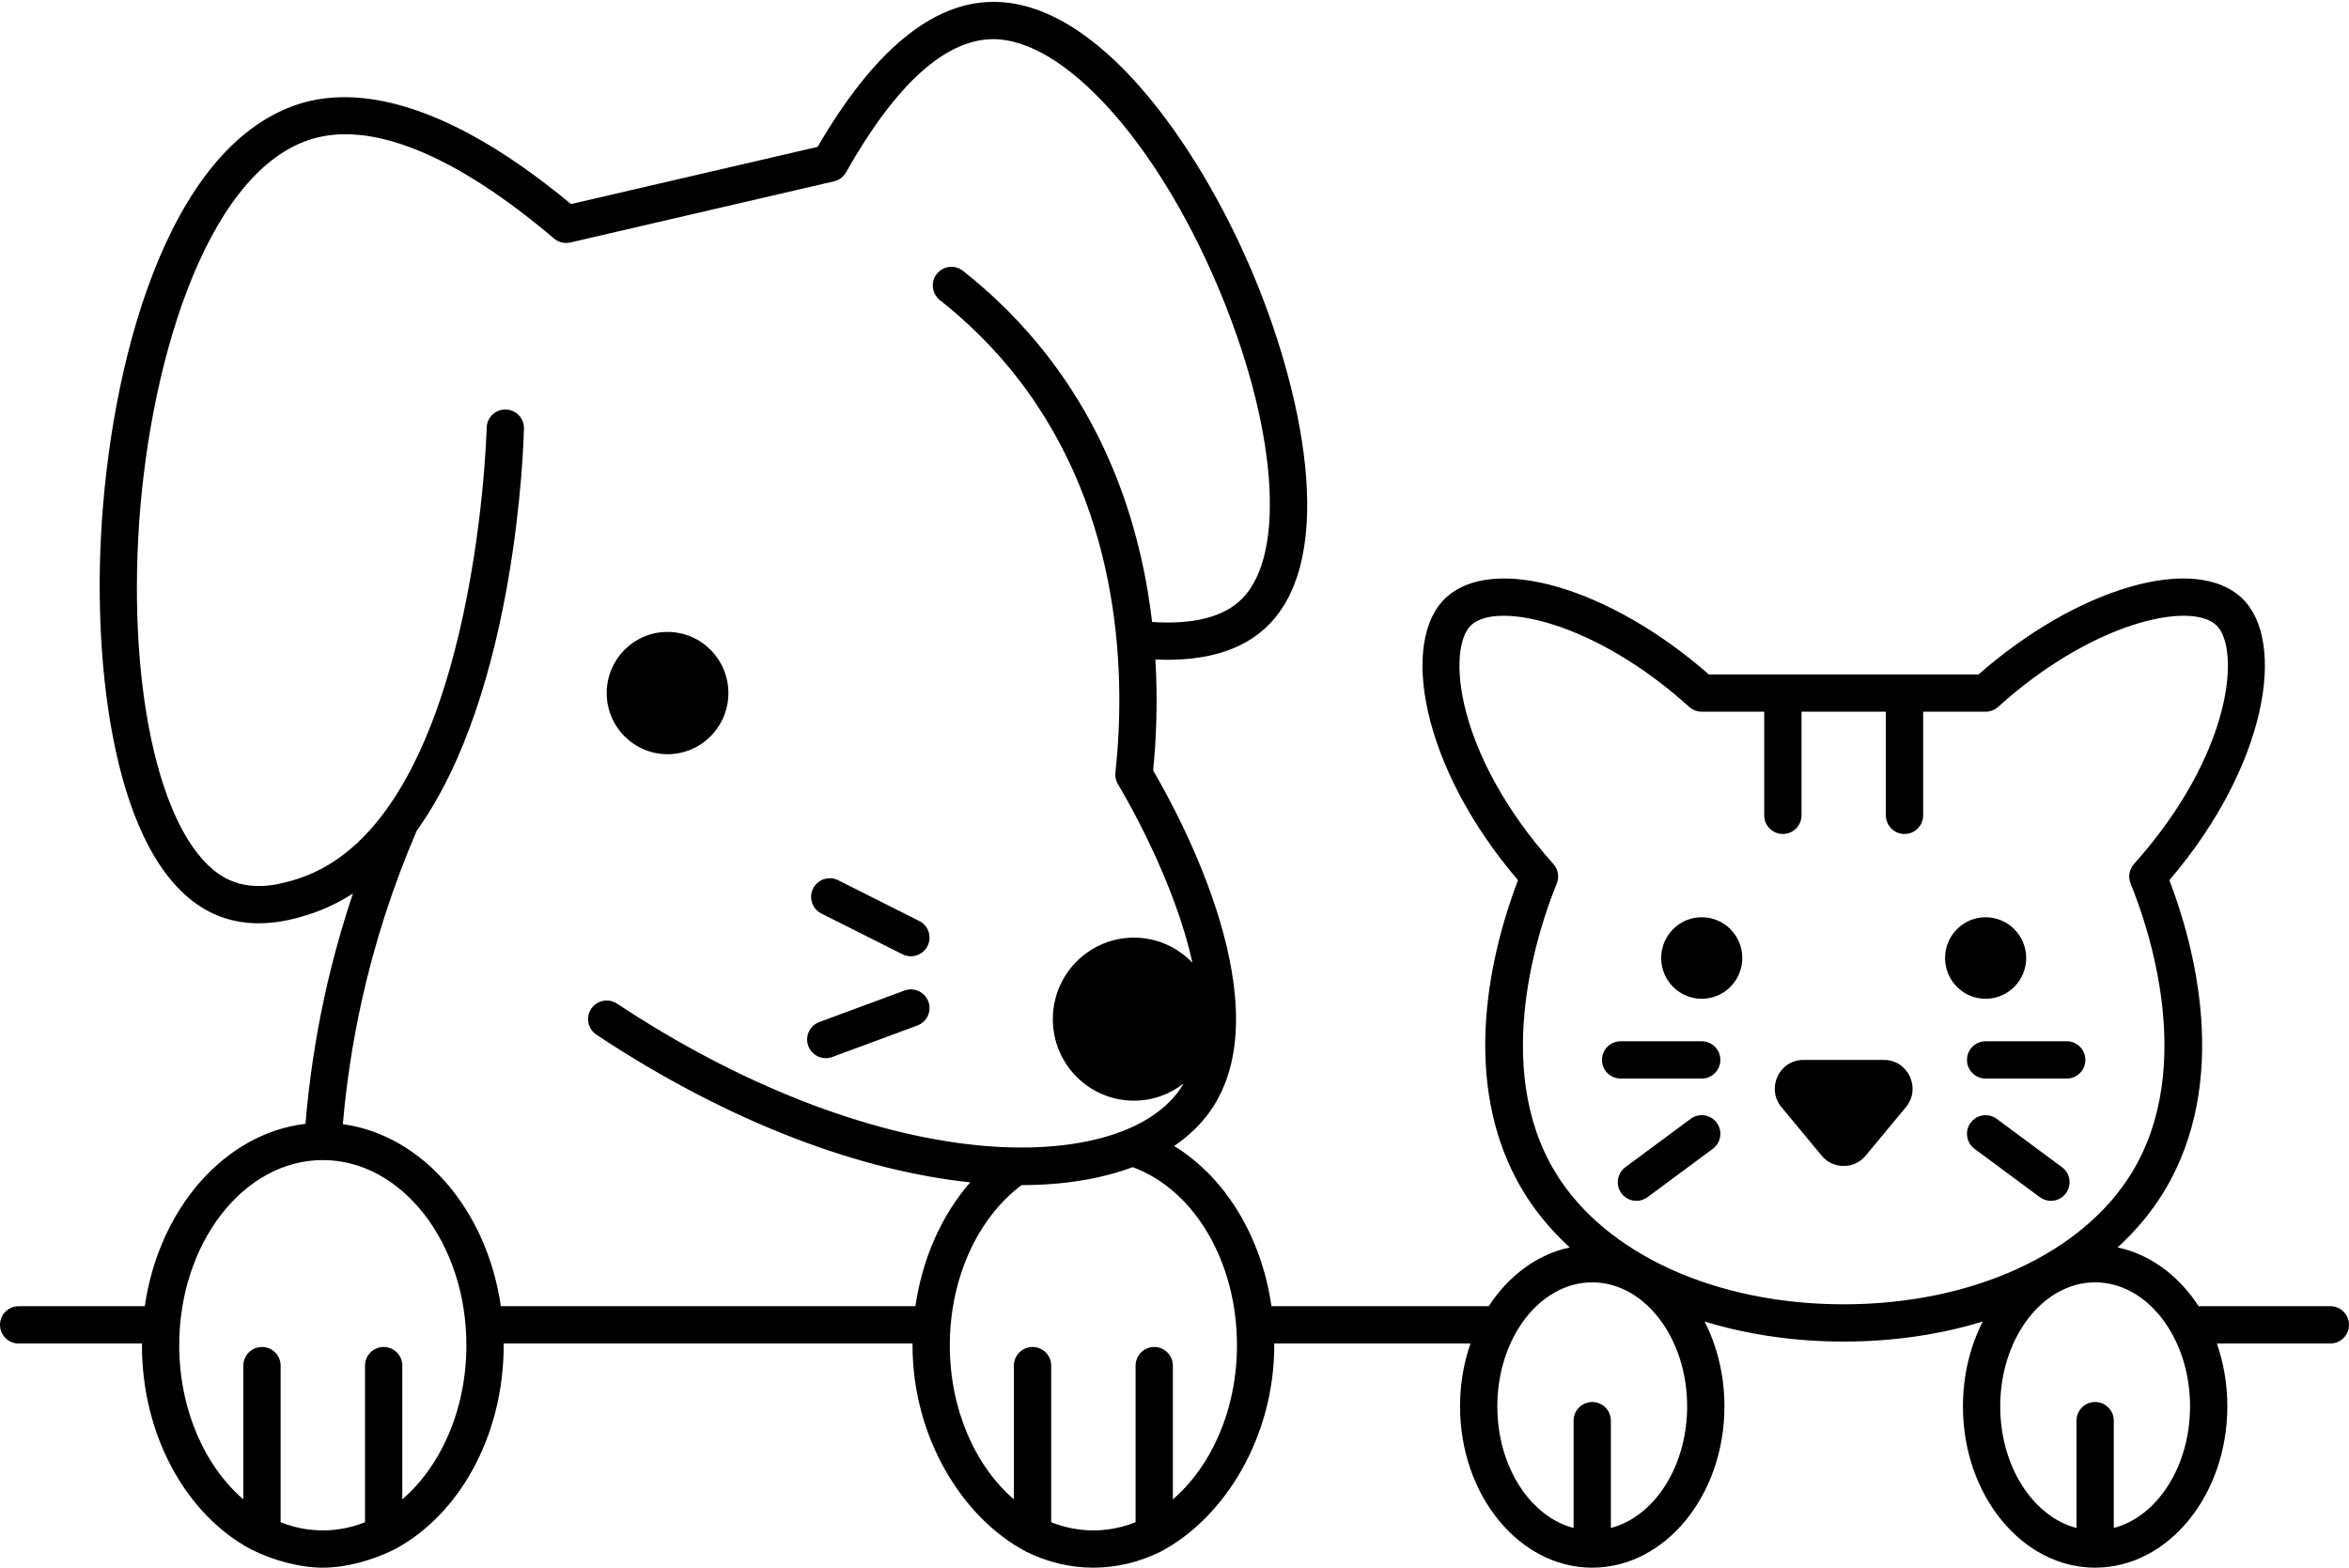 <?xml version="1.0" encoding="UTF-8"?>
<!DOCTYPE svg PUBLIC '-//W3C//DTD SVG 1.0//EN'
          'http://www.w3.org/TR/2001/REC-SVG-20010904/DTD/svg10.dtd'>
<svg height="336.4" preserveAspectRatio="xMidYMid meet" version="1.0" viewBox="0.0 -0.4 504.0 336.4" width="504.0" xmlns="http://www.w3.org/2000/svg" xmlns:xlink="http://www.w3.org/1999/xlink" zoomAndPan="magnify"
><g id="change1_1"
  ><path d="M173.427,224.056c-0.766-2.072,0.292-4.373,2.364-5.14l18.26-6.756c2.066-0.766,4.372,0.29,5.14,2.363 c0.766,2.072-0.292,4.373-2.364,5.14l-18.26,6.756c-0.457,0.169-0.926,0.25-1.388,0.25 C175.553,226.669,174.024,225.67,173.427,224.056z M143.228,161.442c7.209,0,13.053-5.874,13.053-13.12s-5.844-13.12-13.053-13.12 c-7.209,0-13.053,5.874-13.053,13.12S136.019,161.442,143.228,161.442z M176.239,195.629l17.403,8.747 c0.576,0.29,1.188,0.427,1.793,0.427c1.464,0,2.875-0.807,3.577-2.205c0.992-1.974,0.196-4.378-1.778-5.371l-17.403-8.747 c-1.973-0.991-4.378-0.197-5.37,1.778C173.469,192.232,174.265,194.637,176.239,195.629z M365.123,223.041H347.72 c-2.209,0-4,1.791-4,4s1.791,4,4,4h17.403c2.209,0,4-1.791,4-4S367.332,223.041,365.123,223.041z M443.438,223.041h-17.403 c-2.209,0-4,1.791-4,4s1.791,4,4,4h17.403c2.209,0,4-1.791,4-4S445.647,223.041,443.438,223.041z M442.425,250.067l-14.009-10.379 c-1.773-1.315-4.279-0.943-5.595,0.833c-1.315,1.775-0.942,4.28,0.833,5.595l14.009,10.379c0.716,0.531,1.55,0.787,2.378,0.787 c1.224,0,2.433-0.56,3.217-1.619C444.573,253.888,444.2,251.382,442.425,250.067z M504,283.894c0,2.209-1.791,4-4,4h-24.35 c1.445,4.149,2.245,8.709,2.245,13.493c0,19.086-12.725,34.613-28.364,34.613c-15.641,0-28.365-15.527-28.365-34.613 c0-6.675,1.561-12.912,4.255-18.205c-9.171,2.797-19.262,4.302-29.842,4.302c-10.579,0-20.669-1.505-29.839-4.302 c2.694,5.293,4.254,11.529,4.254,18.204c0,19.086-12.725,34.613-28.365,34.613s-28.365-15.527-28.365-34.613 c0-4.784,0.8-9.345,2.245-13.493h-42.111c0.001,0.125,0.006,0.248,0.006,0.374c0,19.638-10.551,36.97-24.36,44.289 c-4.469,2.213-9.342,3.444-14.447,3.444c-5.105,0-9.978-1.231-14.447-3.444c-13.809-7.318-24.361-24.651-24.361-44.289 c0-0.125,0.009-0.248,0.01-0.374h-87.737c0.001,0.125,0.008,0.248,0.008,0.374c0,19.638-9.694,36.539-23.504,43.857 C80.098,334.338,74.368,336,69.263,336c-5.106,0-10.832-1.66-15.301-3.874c-13.811-7.318-23.505-24.22-23.505-43.859 c0-0.125,0.007-0.248,0.008-0.374H4c-2.209,0-4-1.791-4-4s1.791-4,4-4h27.066c3.016-20.867,17.083-37.088,34.473-39.135 c0.778-9.307,2.175-18.607,4.168-27.695c1.608-7.334,3.632-14.601,6.024-21.747c-2.961,1.921-6.16,3.465-9.618,4.553 c-1.961,0.617-5.899,1.855-10.594,1.856c-3.021,0-6.354-0.513-9.676-2.035c-20.435-9.363-25.799-49.439-24.183-80.913 c1.892-36.836,14.018-83.216,41.967-92.697c10.825-3.671,29.768-2.875,58.889,21.307l52.916-12.275 c11.873-20.453,24.434-30.917,37.351-31.11c22.775-0.375,44.206,30.668,55.614,57.326c11.036,25.785,18.669,61.241,3.859,76.303 c-5.375,5.468-13.554,7.979-24.353,7.489c0.544,9.149,0.159,17.33-0.489,23.794c6.192,10.59,27.888,51.041,12.2,73.184 c-2.003,2.828-4.602,5.301-7.697,7.415c10.963,6.694,18.744,19.45,20.887,34.379h46.615c4.25-6.525,10.383-11.139,17.39-12.61 c-3.918-3.578-7.258-7.569-9.909-11.923c0,0,0,0,0,0c-14.56-23.912-6.42-53.249-1.2-66.885 c-21.08-24.679-25.218-51.476-15.523-60.566c10.18-9.544,35.293-2.169,56.47,16.411h57.867 c21.175-18.581,46.289-25.956,56.469-16.411c9.696,9.09,5.558,35.887-15.522,60.566c5.221,13.634,13.362,42.969-1.201,66.885 c-2.651,4.354-5.991,8.344-9.909,11.922c7.007,1.47,13.14,6.084,17.39,12.61H500C502.209,279.894,504,281.685,504,283.894z M100.07,288.268c0-21.909-13.82-39.733-30.808-39.733s-30.807,17.824-30.807,39.733c0,13.781,5.47,25.942,13.755,33.071v-28.698 c0-2.209,1.791-4,4-4s4,1.791,4,4v33.607c2.863,1.138,5.903,1.753,9.052,1.753c3.149,0,6.189-0.615,9.053-1.753v-33.607 c0-2.209,1.791-4,4-4s4,1.791,4,4v28.697C94.6,314.209,100.07,302.048,100.07,288.268z M196.41,279.894 c1.479-10.222,5.624-19.551,11.762-26.583c-22.957-2.411-50.958-12.306-80.205-31.682c-1.842-1.22-2.346-3.702-1.126-5.543 c1.222-1.841,3.702-2.346,5.544-1.125c26.002,17.226,53.462,28.021,77.321,30.396c20.451,2.033,36.668-2.406,43.381-11.88 c0.31-0.438,0.579-0.899,0.851-1.359c-2.944,2.293-6.628,3.671-10.64,3.671c-9.612,0-17.404-7.832-17.404-17.493 c0-9.661,7.792-17.493,17.404-17.493c4.936,0,9.382,2.075,12.549,5.393c-3.841-17.569-14.204-35.359-15.98-38.322 c-0.449-0.749-0.641-1.624-0.546-2.492c2.063-18.855,2.088-54.917-20.938-84.578c-4.808-6.195-10.434-11.849-16.72-16.805 c-1.734-1.368-2.032-3.883-0.665-5.618c1.37-1.734,3.884-2.032,5.618-0.665c6.796,5.357,12.881,11.475,18.087,18.182 c14.345,18.48,20.379,39.15,22.492,57.169c8.966,0.593,15.474-1.094,19.355-5.041c9.6-9.764,7.334-37.54-5.509-67.547 c-13.25-30.959-32.912-52.476-47.908-52.476c-0.078,0-0.154,0-0.232,0.001c-10.191,0.152-20.751,9.768-31.384,28.582 c-0.552,0.976-1.487,1.675-2.578,1.928l-56.562,13.12c-1.236,0.286-2.527-0.028-3.492-0.846 C97.4,32.559,79.177,25.254,66.197,29.657C43.712,37.284,31.49,79.34,29.649,115.188c-1.898,36.979,6.131,67.093,19.525,73.229 c5.685,2.605,11.889,0.654,14.537-0.179c38.416-12.085,40.691-96.011,40.71-96.857c0.048-2.179,1.829-3.913,3.997-3.913 c0.03,0,0.06,0,0.089,0.001c2.209,0.048,3.96,1.878,3.912,4.086c-0.063,2.879-1.538,56.376-23.003,86.299 c-5.126,11.887-9.129,24.308-11.896,36.923c-1.876,8.552-3.204,17.298-3.962,26.056c17.125,2.332,30.917,18.423,33.9,39.06H196.41z M265.403,288.268c0-17.882-9.134-33.362-22.371-38.216c-6.699,2.5-14.739,3.845-23.841,3.856 c-9.524,7.131-15.402,20.146-15.402,34.36c0,13.781,5.47,25.941,13.755,33.07v-28.697c0-2.209,1.791-4,4-4s4,1.791,4,4v33.607 c2.864,1.138,5.903,1.753,9.053,1.753c3.149,0,6.189-0.615,9.053-1.753v-33.607c0-2.209,1.791-4,4-4s4,1.791,4,4v28.697 C259.934,314.208,265.403,302.048,265.403,288.268z M361.993,301.387c0-14.674-9.136-26.613-20.365-26.613 s-20.365,11.938-20.365,26.613c0,12.886,7.045,23.659,16.365,26.095v-23.033c0-2.209,1.791-4,4-4s4,1.791,4,4v23.033 C354.948,325.046,361.993,314.273,361.993,301.387z M457.426,251.201c13.932-22.879,3.304-53.242-0.285-62.002 c-0.58-1.417-0.302-3.04,0.718-4.182c21.334-23.879,22.852-46.395,17.651-51.27c-5.476-5.134-26.428-0.85-46.794,17.544 c-0.734,0.664-1.69,1.031-2.681,1.031h-13.403v22.24c0,2.209-1.791,4-4,4s-4-1.791-4-4v-22.24h-18.105v22.24c0,2.209-1.791,4-4,4 s-4-1.791-4-4v-22.24h-13.403c-0.99,0-1.946-0.368-2.681-1.031c-20.366-18.394-41.315-22.676-46.795-17.544 c-5.199,4.875-3.683,27.391,17.651,51.27c1.02,1.142,1.298,2.765,0.718,4.181c-3.588,8.761-14.21,39.128-0.285,62.003v0 c10.623,17.446,34.321,28.284,61.847,28.284S446.803,268.647,457.426,251.201z M469.895,301.387 c0-14.674-9.136-26.613-20.364-26.613c-11.229,0-20.365,11.938-20.365,26.613c0,12.886,7.045,23.659,16.365,26.095v-23.033 c0-2.209,1.791-4,4-4s4,1.791,4,4v23.033C462.85,325.046,469.895,314.273,469.895,301.387z M434.737,205.175 c0-4.831-3.896-8.747-8.702-8.747c-4.806,0-8.702,3.916-8.702,8.747c0,4.831,3.896,8.747,8.702,8.747 C430.841,213.921,434.737,210.005,434.737,205.175z M365.123,196.428c-4.806,0-8.702,3.916-8.702,8.747 c0,4.831,3.896,8.747,8.702,8.747s8.702-3.916,8.702-8.747C373.825,200.344,369.929,196.428,365.123,196.428z M362.742,239.688 l-14.01,10.379c-1.775,1.315-2.148,3.82-0.833,5.595c0.784,1.059,1.993,1.619,3.217,1.619c0.827,0,1.662-0.256,2.378-0.787 l14.01-10.379c1.775-1.315,2.148-3.82,0.833-5.595C367.022,238.745,364.516,238.373,362.742,239.688z M404.206,227.041h-17.254 c-5.213,0-8.061,6.111-4.724,10.137c2.876,3.469,5.751,6.937,8.627,10.406c2.458,2.965,6.989,2.965,9.447,0 c2.876-3.469,5.751-6.937,8.627-10.406C412.267,233.153,409.419,227.041,404.206,227.041z"
  /></g
></svg
>
